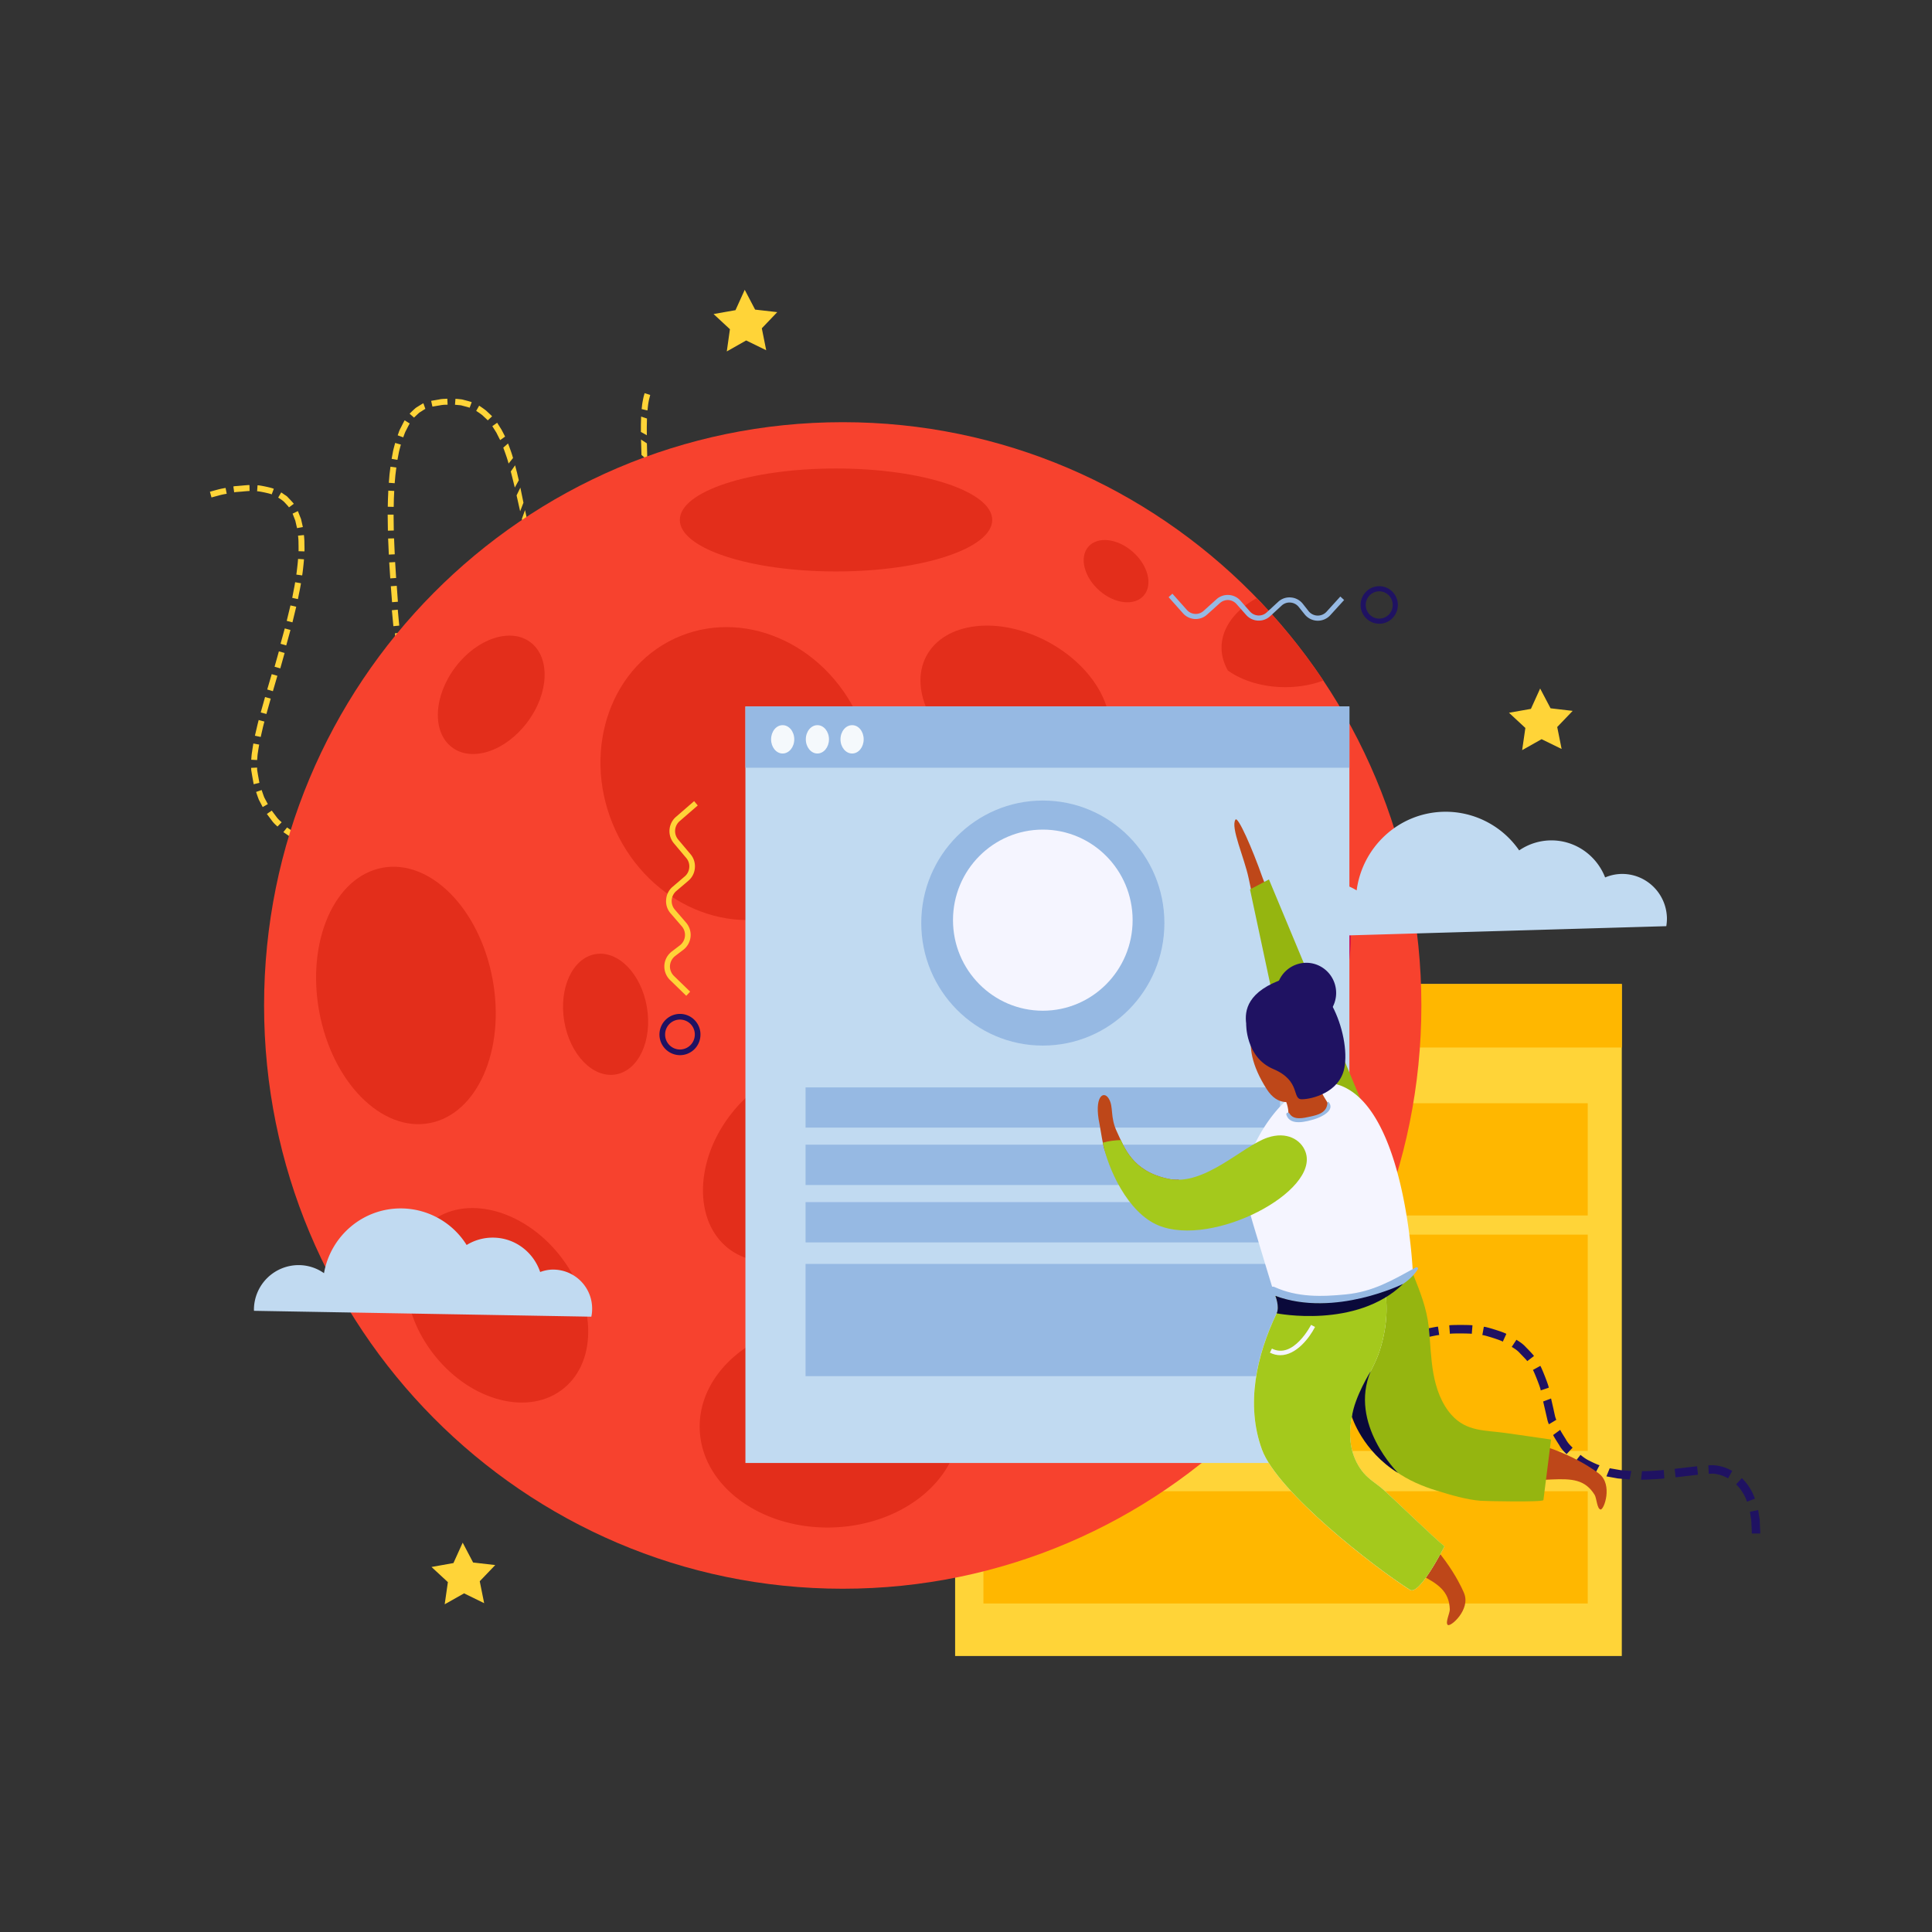 <svg width="140" height="140" xmlns="http://www.w3.org/2000/svg"><rect width="100%" height="100%" fill="#333333" stroke="none"/><g fill="none"><path d="M46.917 29.743l-.422-.1.022-.176c.008-.104.026-.24.055-.388.027-.147.056-.296.087-.405.033-.11.051-.184.051-.184l.407.128s-.018.066-.041.166a3.29 3.29 0 00-.084.376c-.026.13-.04.286-.054.396-.01.111-.021.187-.021.187zm-.045 1.795l-.43-.238v-.555c.01-.281.016-.559.016-.559l.424.142-.013.607c0 .3.003.603.003.603zm.035 1.792l-.423-.364-.033-1.116.426.28zm.029 1.768l-.406-.466-.026-1.119.414.398zm-.034 1.747l-.377-.554.015-.557v-.562l.396.504-.008.586a56 56 0 00-.026.583zm-.161 1.72l-.337-.616s.036-.274.055-.554c.03-.277.043-.557.043-.557l.366.574s-.018.287-.055.58c-.027.29-.072.573-.072.573zm-.381 1.678l-.293-.666s.087-.264.143-.539c.069-.27.11-.545.11-.547l.33.633s-.053.286-.13.565c-.062.281-.16.554-.16.554zm-.748 1.549l-.238-.71s.15-.236.279-.484c.059-.124.123-.248.168-.342.037-.1.063-.163.063-.163l.28.68s-.028.063-.07.166c-.048.099-.113.226-.177.355-.141.255-.305.498-.305.498zm-1.272 1.157l-.16-.744s.244-.132.453-.317c.224-.164.392-.389.401-.38l.215.725-.128.127a2.129 2.129 0 01-.296.263c-.223.19-.486.326-.486.326zm-1.637.55l-.08-.764s.28-.04.544-.114c.131-.036.265-.079.364-.107.102-.035.162-.065.162-.065l.136.752s-.062.034-.169.068c-.105.033-.244.073-.383.113-.28.074-.574.117-.574.117zm-1.713-.122l.006-.764c.003-.013.259.108.534.132.141.017.28.028.38.042l.175-.012.049.767-.18.011a20.666 20.666 0 00-.399-.042c-.292-.022-.566-.15-.566-.134zm-1.376-.999l.082-.748c-.012.008.185.211.369.415.221.171.432.347.446.333l-.038.759c-.008.017-.235-.165-.464-.337-.102-.104-.199-.208-.276-.288a1.675 1.675 0 01-.12-.134zm-.841-1.478l.136-.73.22.516c.122.245.26.492.26.492l-.103.74s-.145-.245-.277-.502l-.236-.517zm-.538-1.624l.18-.692s.064.274.15.538c.078.267.162.533.162.533l-.153.715c-.003 0-.092-.274-.177-.542-.092-.27-.162-.552-.162-.552zm-.42-1.671l.23-.643.242 1.094-.198.676zm-.382-1.707l.274-.562.224 1.092-.24.622zm-.42-1.734l.313-.446s.068.27.141.542c.06.27.127.542.127.542l-.29.529-.145-.587-.146-.58zm-.544-1.724l.344-.304s.103.263.194.524c.096.26.169.53.169.53l-.323.402s-.076-.296-.18-.583c-.098-.288-.204-.569-.204-.569zm-.794-1.558l.351-.248s.16.253.318.507c.13.245.256.496.256.496l-.356.255s-.138-.266-.272-.536c-.146-.236-.297-.474-.297-.474zm-1.169-1.106l.215-.378s.26.163.498.352c.222.208.448.413.437.421l-.312.291c.003-.012-.197-.188-.397-.38a5.39 5.39 0 00-.44-.306zm-1.536-.444l.034-.433s.072.008.184.013c.111.02.262.015.41.064.298.075.587.156.582.172l-.151.402c.003-.015-.256-.083-.518-.15-.126-.045-.27-.04-.369-.055a2.128 2.128 0 00-.172-.013zm-1.635.133l-.093-.418.582-.1c.146-.035.295-.04.405-.044.111-.008.185-.01.185-.01l.021.43c-.003.013-.277-.01-.55.05-.276.044-.55.092-.55.092zm-1.333.797l-.321-.284s.216-.222.452-.425c.272-.172.553-.347.55-.324l.142.408c-.023-.016-.22.136-.436.261-.192.172-.387.364-.387.364zm-.782 1.43l-.402-.146.064-.177a1.97 1.97 0 01.162-.375c.137-.27.271-.542.284-.535l.366.234c-.015-.008-.136.237-.263.486-.07.12-.114.252-.152.35l-.06.163zm-.42 1.631l-.421-.071.106-.58c.07-.291.151-.575.151-.575l.413.119s-.077.274-.142.545l-.107.562zm-.2 1.694l-.426-.033s.028-.294.049-.587l.072-.578.425.058-.07.567c-.024.287-.05.573-.05.573zm-.07 1.713l-.43-.009s.005-.294.013-.585c.015-.291.025-.582.025-.582l.43.022-.027.575-.011.578zm.005 1.713l-.427.013-.016-1.165h.428zm.07 1.724l-.43.021-.05-1.166.43-.01zm.1 1.716l-.425.03-.075-1.158.428-.024zm.128 1.722l-.423.033-.09-1.157.43-.03zm-.436.615l.426-.04.108 1.155-.426.04zm.222 1.673l.428-.037.099 1.154-.428.038zm.099 1.78l.426-.037.1 1.156-.426.037zm.175 1.713l.429-.027.072 1.156-.428.027zm.589 2.838l-.43.015-.055-1.156.428-.024zm.028 1.732l-.428-.003s.007-.286 0-.577c-.008-.29-.011-.575-.011-.575l.433-.01.006.583c.005.293 0 .585 0 .582zm-.092 1.745l-.424-.044s.037-.281.046-.569l.03-.572.434.012-.036.587c-.012.29-.05.586-.05.586zm-.355 1.737l-.407-.145.015-.032.152-.522c.041-.173.064-.355.1-.537l.423.074c-.034.187-.069.38-.106.57l-.166.556-.011.036zm-.788 1.585l-.362-.238s.151-.233.302-.47c.11-.257.226-.518.226-.518l.39.173-.24.546c-.161.253-.316.507-.316.507zm-1.152 1.357l-.279-.332s.06-.04.14-.106c.07-.076.163-.18.257-.28l.379-.41.334.264s-.202.223-.407.441c-.101.112-.201.222-.28.306-.084.073-.144.117-.144.117zm-1.54.898l-.144-.407c.003.017.244-.112.498-.231.122-.061.253-.108.336-.167.086-.066.14-.104.14-.104l.238.36s-.064.045-.151.112c-.097.061-.24.118-.374.187-.269.127-.543.266-.543.25zm-1.769.276l.015-.432c0 .004.069 0 .172-.005.103-.01.24-.02.374-.03.277.006.542-.08.542-.08l.092.42s-.292.095-.593.095c-.151.005-.302.018-.415.025a1.06 1.06 0 01-.187.007zm-1.744-.361l.154-.403s1.06.322 1.065.268l-.059.425s-.306-.015-.587-.116c-.285-.09-.574-.174-.574-.174zm-1.537-.895l.269-.338s.23.157.456.316c.218.175.482.278.482.278l-.197.385s-.282-.113-.516-.301c-.246-.174-.494-.34-.494-.34zm-1.195-1.318l.352-.241s.167.22.336.446c.161.227.387.394.382.402l-.303.309c.012-.007-.234-.187-.407-.435-.18-.238-.36-.48-.36-.48zm-.781-1.593l.404-.139s.085.266.185.53c.128.247.262.49.262.49l-.374.212-.277-.528c-.108-.28-.2-.565-.2-.565zm-.36-1.745l.434-.02s0 .068.003.172l.063.378.1.556-.415.1-.105-.588c-.025-.15-.048-.3-.07-.413l-.01-.185zm.163-1.765l.422.079s-.053.28-.092.562a2.92 2.92 0 00-.04.383c-.012.104-.016.174-.016.174l-.43-.022s.009-.076.015-.186c.009-.114.023-.263.05-.41.039-.293.091-.58.091-.58zm.386-1.701l.415.112s-.08.275-.14.554c-.067.28-.128.56-.128.56l-.421-.089.133-.569c.065-.287.14-.568.14-.568zm.461-1.668l.41.118-.312 1.112-.412-.11zm.482-1.658l.411.121-.326 1.116-.41-.124zm.207-.535l.313-1.116.415.118-.313 1.116zm.739-2.777l.413.113-.307 1.119-.411-.12zm.413-1.668l.418.097-.274 1.13-.415-.107zm.339-1.68l.422.074s-.045.286-.105.575c-.06.285-.115.574-.115.574l-.413-.09.108-.57c.059-.279.103-.563.103-.563zm.213-1.69l.428.03s-.023.298-.057.586a10.5 10.5 0 01-.074.581l-.423-.06s.04-.285.07-.57c.035-.284.056-.568.056-.568zm-.004-1.685l.427-.043s.038.3.035.59l.008.407c0 .114-.006.188-.006.188l-.428-.015s.006-.07.003-.178c0-.106 0-.245-.005-.389.005-.284-.034-.56-.034-.56zm-.394-1.595l.385-.185s.109.286.225.57l.134.587-.421.078s-.064-.266-.125-.538l-.198-.512zm-1.042-1.165l.217-.372s.066.041.163.11c.088.072.239.135.332.257.219.223.428.453.415.46l-.35.259c.01-.018-.17-.21-.348-.4-.195-.182-.435-.304-.43-.314zm-1.529-.448l.03-.433c0-.051 1.187.198 1.177.255l-.153.403c.023-.043-1.05-.271-1.054-.225zm-1.661.071l-.062-.426s.07-.02.18-.028c.112-.005.256-.022.405-.033.146-.014.294-.027.403-.034.109-.014.182-.004.182-.004l.007.43c0-.012-.28.012-.56.039l-.384.03c-.104.006-.171.026-.171.026zm-1.646.37l-.112-.415s.28-.079.563-.155c.28-.076.572-.119.572-.119l.08.423s-.278.038-.55.116c-.278.074-.553.15-.553.15zm53.889 35.259h48.309V120h-48.31z" fill="#FFD438"/><path fill="#FFB700" d="M69.213 71.307h48.309v4.598h-48.31z"/><path d="M73.118 73.774c0 .59-.42 1.063-.93 1.063-.512 0-.924-.473-.924-1.063 0-.587.412-1.068.925-1.068.51.002.93.481.93 1.068zm2.782 0c0 .59-.419 1.063-.93 1.063-.512 0-.927-.473-.927-1.063 0-.587.415-1.068.927-1.068.511 0 .93.481.93 1.068zm2.772 0c0 .59-.412 1.063-.925 1.063-.513 0-.925-.473-.925-1.063 0-.587.414-1.068.925-1.068.512 0 .925.481.925 1.068z" fill="#F5F9FC"/><path fill="#FFB700" d="M71.264 79.944h43.789v8.133h-43.79zm0 28.119h43.789v8.133h-43.79zm0-18.599h20.942v7.206H71.264zm0 8.469h20.942v7.204H71.264zm24.395-8.469h19.394v15.673H95.659z"/><path d="M102.998 72.86c0 23.344-18.774 42.266-41.931 42.266-23.159 0-41.931-18.922-41.931-42.266 0-23.342 18.772-42.267 41.931-42.267 23.157-.002 41.931 18.925 41.931 42.267z" fill="#F7422E"/><path d="M71.9 37.678c0 2.06-5.063 3.732-11.317 3.732-6.253 0-11.32-1.671-11.32-3.732 0-2.063 5.067-3.73 11.32-3.73 6.254.001 11.317 1.667 11.317 3.73zM38.202 52.346c-1.576 2.096-4.025 2.904-5.46 1.8-1.446-1.104-1.33-3.696.248-5.791 1.58-2.098 4.028-2.906 5.464-1.802 1.44 1.106 1.332 3.7-.252 5.793zm41.455-9.556c-1.105-.982-1.46-2.398-.792-3.172.674-.773 2.116-.606 3.22.369 1.112.98 1.47 2.396.794 3.17-.669.775-2.113.61-3.222-.367zm-17.478 9.148c2.492 5.403.577 11.624-4.275 13.898-4.858 2.276-10.813-.261-13.3-5.66-2.493-5.405-.58-11.626 4.274-13.9 4.855-2.275 10.81.26 13.3 5.662z" fill="#E32E1B"/><path d="M97.531 64.67c1.233 5.827-.94 11.23-4.846 12.067-3.905.84-8.07-3.204-9.3-9.033-1.229-5.823.936-11.23 4.846-12.067 3.906-.84 8.076 3.206 9.3 9.032z" fill="#CB0551"/><path d="M23.134 73.318c-.943-5.11 1.101-9.78 4.568-10.436 3.47-.65 7.047 2.962 7.991 8.07.95 5.11-1.097 9.78-4.565 10.433-3.467.655-7.048-2.96-7.994-8.067zm48.058-17.822c-3.56-1.91-5.377-5.467-4.068-7.951 1.317-2.48 5.258-2.945 8.816-1.036 3.555 1.907 5.377 5.467 4.065 7.95-1.308 2.48-5.253 2.943-8.813 1.037z" fill="#E32E1B"/><path d="M68.057 63.783c-.322-1.897.474-3.613 1.776-3.836 1.298-.226 2.615 1.127 2.935 3.023.321 1.894-.473 3.611-1.773 3.834-1.302.227-2.613-1.127-2.938-3.02z" fill="#CB0551"/><path d="M60.369 110.683c-5.201.174-9.529-3.01-9.665-7.113-.134-4.104 3.972-7.568 9.17-7.745 5.2-.175 9.527 3.005 9.665 7.11.135 4.104-3.971 7.573-9.17 7.748zm35.526-61.365a42.73 42.73 0 00-4.837-5.973c-1.55.868-2.54 2.15-2.54 3.593 0 .584.172 1.137.46 1.653 1.036.734 2.511 1.203 4.152 1.203 1.004 0 1.95-.175 2.765-.476zM62.007 87.852c-2.555 3.388-6.669 4.568-9.19 2.641-2.524-1.932-2.5-6.244.055-9.63 2.551-3.39 6.667-4.575 9.19-2.641 2.524 1.927 2.5 6.242-.055 9.63z" fill="#E32E1B"/><path d="M89.038 85.82c.108-1.481 1.02-2.617 2.035-2.54 1.016.072 1.754 1.335 1.648 2.812-.11 1.481-1.024 2.623-2.042 2.549-1.013-.08-1.75-1.34-1.641-2.822z" fill="#CB0551"/><path d="M40.516 90.912c2.67 3.322 2.826 7.655.344 9.686-2.48 2.032-6.659.985-9.335-2.338-2.674-3.317-2.825-7.656-.342-9.687 2.484-2.03 6.663-.98 9.333 2.339z" fill="#E32E1B"/><path d="M78.498 102.397c-3.558-1.91-5.378-5.471-4.065-7.952 1.309-2.479 5.257-2.947 8.812-1.036 3.555 1.905 5.376 5.467 4.066 7.948-1.31 2.48-5.256 2.943-8.813 1.04z" fill="#CB0551"/><path d="M40.888 74.015c-.407-2.411.6-4.59 2.256-4.875 1.653-.284 3.327 1.431 3.733 3.84.407 2.409-.601 4.595-2.256 4.878-1.654.288-3.323-1.438-3.733-3.843z" fill="#E32E1B"/><path d="M73.135 81.848c-.95-2.577-.13-5.26 1.833-5.995 1.958-.734 4.317.757 5.268 3.336.946 2.576.133 5.264-1.831 5.994-1.958.734-4.316-.755-5.27-3.335z" fill="#CB0551"/><path d="M47.787 74.931c.022-.83.705-1.48 1.525-1.46a1.488 1.488 0 011.445 1.534 1.485 1.485 0 01-1.52 1.456 1.496 1.496 0 01-1.45-1.53zm2.562.06a1.077 1.077 0 00-1.05-1.108 1.077 1.077 0 00-1.102 1.058 1.08 1.08 0 001.051 1.11 1.082 1.082 0 001.1-1.06z" fill="#1F1262"/><path d="M50.298 58.053l.264.314-1.315 1.139a.954.954 0 00-.105 1.33l.898 1.066c.235.278.345.632.313.994a1.345 1.345 0 01-.472.927l-.875.745a.955.955 0 00-.102 1.349l.807.934c.247.286.367.654.33 1.028a1.37 1.37 0 01-.525.947l-.6.456a.987.987 0 00-.368.7.964.964 0 00.289.738l1.172 1.139-.28.3-1.174-1.142a1.373 1.373 0 01-.413-1.057c.024-.397.218-.76.53-1.004l.596-.454a.955.955 0 00.136-1.38l-.807-.934a1.322 1.322 0 01-.326-.997c.026-.368.194-.699.47-.932l.875-.748a.933.933 0 00.33-.647.92.92 0 00-.219-.692l-.897-1.066a1.372 1.372 0 01.151-1.912l1.317-1.14z" fill="#FFD438"/><path d="M104.29 96.744l-.087-.608c-.008-.036-1.644.319-1.648.359l.184.583c-.018-.025 1.546-.374 1.551-.334zm2.361-.089l.05-.615c-.006-.035-1.685-.043-1.683.003l.048.615c.001-.05 1.588-.033 1.585-.003zm2.245.572l.256-.56c.024-.068-1.615-.586-1.629-.516l-.108.601c.017-.057 1.504.415 1.48.475zm1.771 1.409l.487-.371c.016-.019-.276-.336-.587-.647-.289-.329-.689-.52-.678-.537l-.34.514c-.015.015.35.18.601.476.27.275.535.552.517.565zm.972 2.121l.58-.195c.08.003-.567-1.602-.603-1.585l-.535.296c.025-.015.619 1.438.558 1.484zm.601 2.451l.535-.322s-.04-.091-.083-.233c-.033-.146-.077-.34-.118-.534l-.178-.779-.573.217.191.828.133.575c.046.152.094.248.094.248zm1.276 2.168l.437-.467c.018-.012-.31-.263-.49-.62-.212-.332-.42-.671-.4-.68l-.51.373c-.025.013.203.375.434.733.198.382.547.648.53.661zm2.096 1.364l.298-.567c-.006.018-.375-.135-.726-.317-.362-.162-.653-.447-.66-.427l-.391.503c.01-.017.318.29.708.46.377.196.766.363.77.348zm2.476.47l.121-.615-.784-.065-.779-.135-.239.588s.417.078.833.152c.425.036.848.074.848.074zm2.517-.075l-.041-.615s-.404.043-.79.06c-.396.031-.79.026-.79.026l-.067.618s.425.002.85-.03c.428-.016.838-.059.838-.059zm2.438-.271l-.066-.613-1.625.186.068.615zm2.182.264l.299-.54s-.389-.231-.832-.332a2.79 2.79 0 00-.636-.083c-.156.007-.262.01-.262.01l.028.616.249-.014c.115-.002.295.026.474.069.359.084.68.274.68.274zm1.377 1.688l.57-.218s-.042-.1-.102-.25a3.233 3.233 0 00-.286-.539c-.227-.385-.562-.696-.562-.696l-.416.445s.268.253.462.582c.216.306.321.686.334.676zm.335 2.305l.612.004s.01-.101 0-.263c-.012-.16-.022-.372-.027-.587 0-.213-.059-.425-.077-.585a35.84 35.84 0 01-.04-.268l-.598.126s.012.096.038.241c.018.149.067.336.067.536.007.2.018.396.025.548.01.146 0 .248 0 .248z" fill="#1F1262"/><path fill="#C1DAF1" d="M54.016 51.193h43.766v54.82H54.016z"/><path fill="#96B9E3" d="M54.016 51.193h43.766v4.44H54.016z"/><path d="M57.555 53.576c0 .565-.377 1.026-.845 1.026-.462 0-.834-.461-.834-1.026 0-.57.372-1.028.834-1.028.468-.002.845.458.845 1.028zm2.515 0c0 .565-.375 1.026-.84 1.026-.46 0-.837-.461-.837-1.026 0-.57.377-1.028.838-1.028.464-.002.84.458.84 1.028zm2.515 0c0 .565-.369 1.026-.836 1.026-.466 0-.844-.461-.844-1.026 0-.57.377-1.028.844-1.028.469-.002.836.458.836 1.028z" fill="#F5F9FC"/><path fill="#96B9E3" d="M58.374 78.794h34.384v2.919H58.374zm0 4.155h34.384v2.92H58.374zm0 4.161h34.384v2.918H58.374zm26.002-20.225c0 4.907-3.945 8.882-8.808 8.882-4.866 0-8.81-3.975-8.81-8.882 0-4.9 3.944-8.875 8.81-8.875 4.863 0 8.808 3.975 8.808 8.875z"/><path d="M82.074 66.676c0 3.62-2.912 6.564-6.506 6.564-3.596 0-6.51-2.942-6.51-6.564 0-3.625 2.913-6.56 6.51-6.56 3.594.001 6.506 2.935 6.506 6.56z" fill="#F5F5FF"/><path fill="#96B9E3" d="M58.374 91.588h34.384v8.133H58.374z"/><path d="M99.947 45.198a1.356 1.356 0 01-1.352-1.36c0-.749.604-1.36 1.352-1.36.74 0 1.347.611 1.347 1.36 0 .748-.606 1.36-1.347 1.36zm0-2.349a.986.986 0 00-.98.989c0 .542.438.99.98.99a.984.984 0 00.975-.99.985.985 0 00-.975-.989z" fill="#1F1262"/><path d="M84.683 43.273l.274-.252 1.054 1.182a.85.85 0 001.202.066l.938-.844a1.21 1.21 0 01.892-.31 1.2 1.2 0 01.843.41l.693.789a.86.86 0 00.594.286.836.836 0 00.621-.227l.825-.76a1.19 1.19 0 01.918-.319c.338.023.653.188.868.456l.423.539a.855.855 0 001.297.04l1.001-1.103.274.253-1.002 1.1a1.223 1.223 0 01-.947.4 1.225 1.225 0 01-.912-.462l-.428-.535a.846.846 0 00-.6-.318.834.834 0 00-.644.225l-.824.76a1.22 1.22 0 01-1.746-.092l-.695-.785a.867.867 0 00-.585-.291.876.876 0 00-.619.221l-.94.845a1.225 1.225 0 01-1.727-.098l-1.048-1.176z" fill="#96B9E3"/><path d="M120.792 66.505c-.053-1.808-1.545-3.228-3.34-3.175a3.187 3.187 0 00-1.138.253c-.627-1.611-2.2-2.735-4.013-2.684a4.142 4.142 0 00-2.216.724 6.48 6.48 0 00-5.518-2.798c-3.241.097-5.847 2.563-6.26 5.697a3.732 3.732 0 00-2.086-.574c-2.053.058-3.673 1.789-3.609 3.856l.01.126 28.125-.816c.031-.2.048-.399.045-.609zM42.908 94.89A2.826 2.826 0 0040.142 92c-.35-.01-.684.06-.999.174-.48-1.423-1.8-2.466-3.376-2.49a3.585 3.585 0 00-1.953.533 5.641 5.641 0 00-4.68-2.65c-2.815-.047-5.176 1.984-5.656 4.692a3.189 3.189 0 00-1.787-.584 3.24 3.24 0 00-3.29 3.205c0 .034.004.07.004.107l24.444.425a2.5 2.5 0 00.059-.522z" fill="#C1DAF1"/><path fill="#FFD438" d="M53.297 22.476L53.966 21l.752 1.435 1.604.183-1.118 1.172.318 1.59-1.453-.71-1.404.796.228-1.61-1.185-1.1zm57.639 28.892l.669-1.475.754 1.433 1.602.187-1.119 1.169.319 1.591-1.452-.709-1.408.794.233-1.607-1.187-1.102zm-78.078 61.897l.67-1.478.755 1.438 1.604.185-1.123 1.172.32 1.59-1.455-.712-1.405.793.231-1.606-1.187-1.098z"/><path d="M97.953 82.332s-2.306-.332-3.724-3.877c-1.413-3.539-3.494-13.607-3.748-14.819-.31-1.48-1.328-3.689-.954-4.243.178-.266 1.21 2.07 1.964 4.213.375 1.076 5.481 12.652 6.185 14.731.706 2.083 1.647 3.567.277 3.995z" fill="#BE4719"/><path fill="#95B510" d="M90.58 64.45l1.372-.723 6.98 16.749-4.928.008z"/><path d="M106.72 106.798c4.945 1.294 7.46-.716 8.836 1.529.144.24.167 1.006.423 1.056.258.05.905-1.802-.097-2.587 0 0-2.111-1.73-5.666-2.434-4.337-.868-8.441 1.14-3.496 2.436z" fill="#BE4719"/><path d="M96.407 96.323s3.87-9.302 5.978-4.022c.52 1.306.998 2.478 1.152 3.896.114 1.107.136 2.228.33 3.324.197 1.095.582 2.191 1.322 3.016 1.082 1.21 2.433 1.096 3.892 1.3.194.029 3.314.47 3.314.478l-.553 4.385c-.018.167-4.228.078-4.532.053-1.05-.078-2.185-.423-3.189-.732-1.053-.32-2.077-.759-2.982-1.402-1.335-.935-2.362-2.27-3.075-3.743-.63-1.291-1.016-2.69-1.262-4.099-.097-.585-.217-1.162-.3-1.754-.022-.132-.161-.575-.095-.7z" fill="#95B510"/><path d="M98.127 110.895c3.67 3.586 6.839 3.089 6.932 5.722.007.28-.346.963-.148 1.13.202.174 1.67-1.117 1.183-2.295 0 0-.99-2.556-3.737-4.94-3.35-2.906-7.9-3.197-4.23.383z" fill="#BE4719"/><path d="M97.787 78.984c-4.181-2.574-8.062 5.05-7.659 7.063.318 1.57.822 3.11 1.278 4.64.259.86.523 1.727.787 2.588.187.597.595 1.32.316 1.894-1.463 3.051-2.261 6.614-1.062 9.88 1.13 3.064 8.086 8.489 10.721 10.158.7.436 2.502-3.153 2.502-3.153-.765-.62-3.731-3.496-4.47-4.144-.452-.393-.988-.7-1.385-1.168a4.115 4.115 0 01-.846-1.671c-.265-1.096-.118-2.263.238-3.336.46-1.395 1.377-2.57 1.805-3.968.405-1.31.577-2.695.385-4.084a10.6 10.6 0 001.986-1.38c.003-.002-.42-10.74-4.596-13.32z" fill="#F5F5FF"/><path d="M92.37 72.554c-1.364.928-2.812 2.883-.574 6.377 1.55 2.42 3.963-.64 3.963-.64s-.095-7.978-3.39-5.737z" fill="#BE4719"/><path d="M92.645 78.83s.758.962.715 1.909c-.038.952 2.39.274 2.858-.27.46-.547-.951-1.023-.748-3.204.184-1.957-2.825 1.565-2.825 1.565z" fill="#BE4719"/><path d="M93.217 80.793c-.049-.153.143-.236.225-.104.3.513 1.035.326 1.482.228.582-.125 1.245-.287 1.268-1.026 0-.046.064-.063.088-.03.504.608-.56 1.096-.992 1.228-.595.179-1.793.532-2.07-.296z" fill="#96B9E3"/><path d="M90.302 74.172s-.067 2.433 1.964 3.293c2.03.86 1.332 2.196 2.061 2.191.733.005 2.745-.496 3.088-2.254.485-2.441-1.43-7.459-4.25-6.52-2.82.935-2.976 2.36-2.863 3.29z" fill="#1F1262"/><path d="M92.575 72.54a2.162 2.162 0 002.667 1.515 2.191 2.191 0 001.5-2.692c-.322-1.16-1.518-1.841-2.665-1.514a2.178 2.178 0 00-1.502 2.69z" fill="#1F1262"/><path d="M100.015 97.765c-.428 1.4-1.342 2.575-1.805 3.969-.356 1.072-.503 2.24-.238 3.335.151.61.44 1.193.846 1.671.397.468.932.775 1.384 1.168.738.648 3.706 3.524 4.472 4.144 0 0-1.804 3.59-2.502 3.153-2.635-1.67-9.594-7.093-10.722-10.157-1.197-3.266-.399-6.83 1.062-9.88.197-.407.046-.888-.121-1.346 3.73 1.208 6.96.271 9.06-.788-.347.24-.698.454-1.05.648.19 1.388.02 2.773-.386 4.083z" fill="#A4C91C"/><path d="M92.352 93.26c1.656.754 3.405.714 5.174.537 1.976-.193 3.372-1.026 5.069-1.957.072-.038.211.03.15.128-.89 1.44-3.115 2.102-4.68 2.304-2.02.267-4.052.36-5.951-.495-.326-.15-.092-.662.238-.517z" fill="#96B9E3"/><path d="M80.34 79.603c.38.612.072 1.31.603 2.423.525 1.114 1.09 2.846 3.722 3.398.256.055.508.068.764.058 0 0-.736 3.074-.769 3.058-2.189-.898-4.347-3.752-4.716-5.582-.14-.685-.213-1.236-.267-1.495-.421-1.987.285-2.474.663-1.86z" fill="#BE4719"/><path d="M84.665 85.423c2.628.545 5.345-2.365 7.187-2.988 1.38-.465 2.425.14 2.75 1.036 1.045 2.867-6.707 6.946-10.652 5.33-2.254-.926-3.684-4.177-4.034-5.996.437-.134.9-.177 1.3-.192.496 1.063 1.245 2.352 3.449 2.81z" fill="#A4C91C"/><path d="M92.776 98.203c-.246 0-.495-.054-.754-.185l.146-.294c1.551.792 2.824-1.694 2.837-1.719l.287.15c-.404.796-1.365 2.048-2.516 2.048z" fill="#F5F5FF"/><path d="M97.964 102.664s.753 2.474 3.35 4.078c0 0-3.614-3.56-1.979-7.395 0 0-1.182 1.88-1.37 3.317zm-5.545-8.758s.318.777.093 1.263c0 0 5.774 1.154 9.166-2.134-.002 0-4.947 2.455-9.26.871z" fill="#0A093A"/></g></svg>
